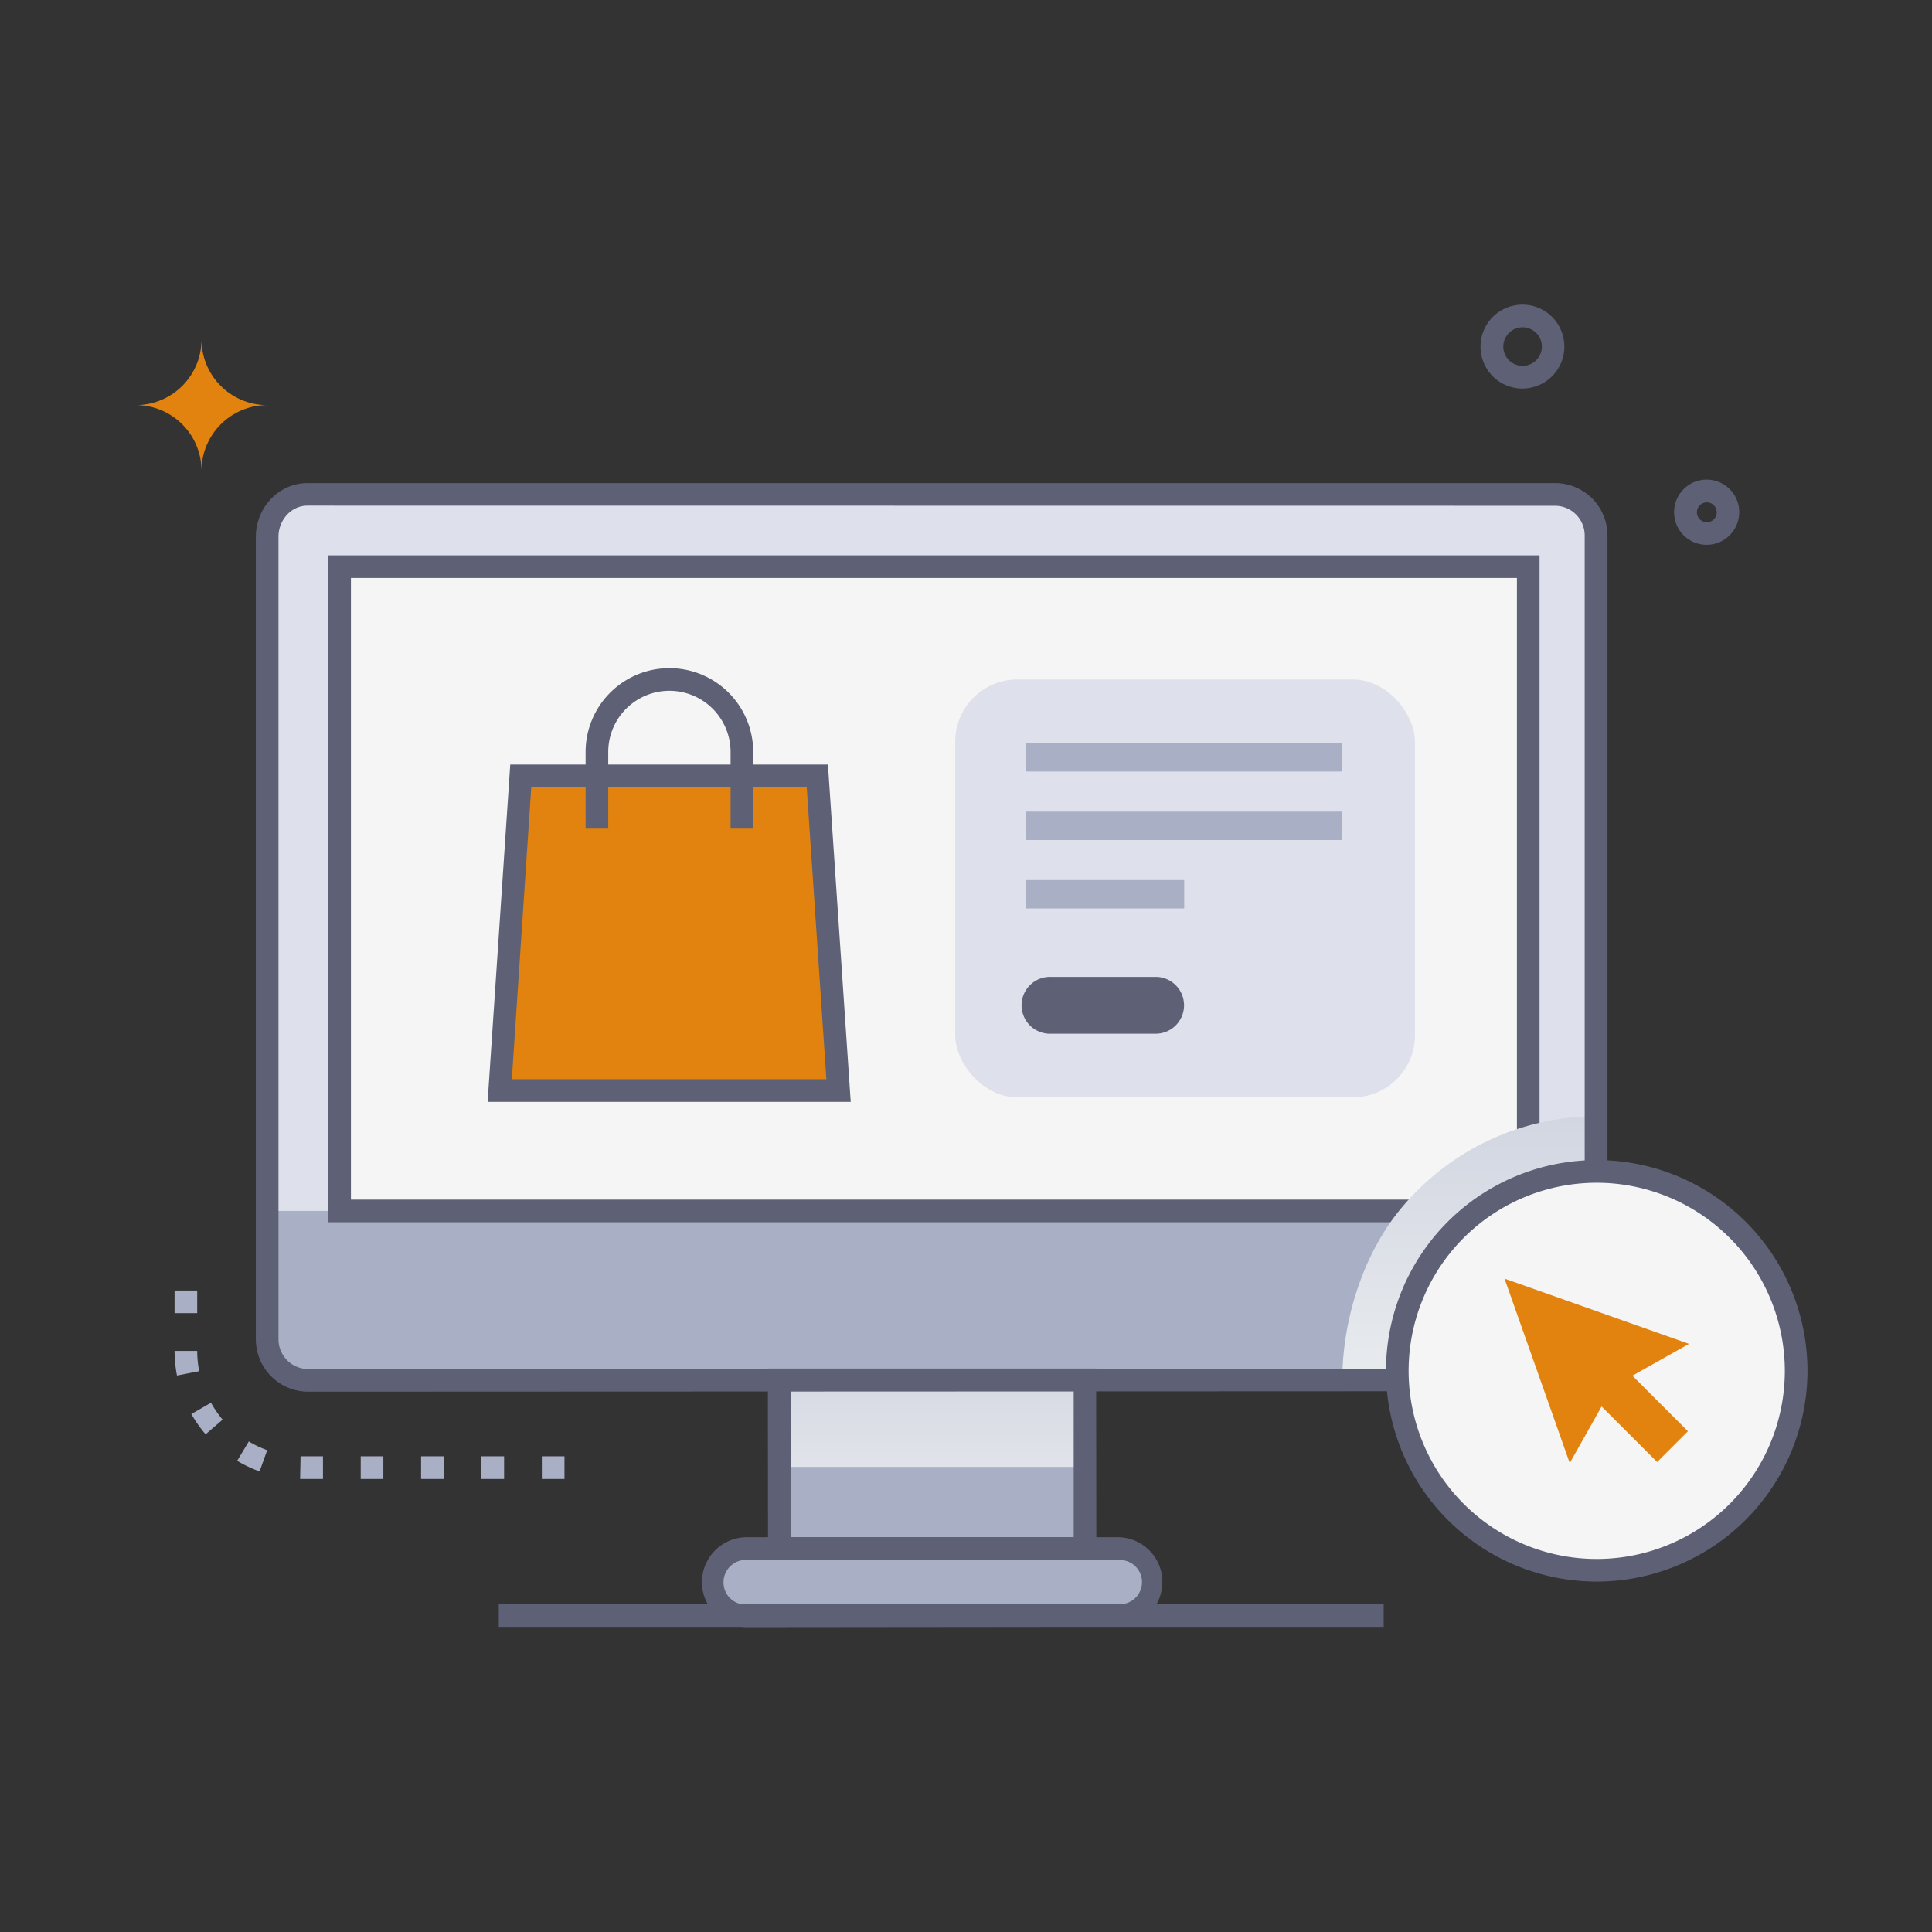 <?xml version="1.0" encoding="UTF-8"?>
<svg xmlns="http://www.w3.org/2000/svg" xmlns:xlink="http://www.w3.org/1999/xlink" viewBox="0 0 512 512">
  <rect x="0" y="0" width="512" height="512" fill="#333333" stroke="none"/>
  <defs>
    <style>.cls-1{isolation:isolate;}.cls-2{fill:#e1830e;}.cls-3{fill:#a9afc4;}.cls-4{fill:#dee1ec;}.cls-5{fill:#f5f5f5;}.cls-6{fill:#5e6175;}.cls-7,.cls-8{mix-blend-mode:multiply;}.cls-7{fill:url(#linear-gradient);}.cls-8{fill:url(#linear-gradient-2);}</style>
    <linearGradient id="linear-gradient" x1="247.02" y1="338.61" x2="247.02" y2="421.01" gradientUnits="userSpaceOnUse">
      <stop offset="0" stop-color="#cacfdd"></stop>
      <stop offset="1" stop-color="#eef0f1"></stop>
    </linearGradient>
    <linearGradient id="linear-gradient-2" x1="389.33" y1="272.32" x2="389.33" y2="382.51" xlink:href="#linear-gradient"></linearGradient>
  </defs>
  <title>website online shop</title>
  <g class="cls-1">
    <g id="website_online_shop" data-name="website online shop">
      <path class="cls-2" d="M36,107.36a17.4,17.4,0,0,1,17.4,17.4,17.41,17.41,0,0,1,17.4-17.4A17.4,17.4,0,0,1,53.4,90,17.4,17.4,0,0,1,36,107.36Z"></path>
      <path class="cls-3" d="M423,141.94V354.57a10.89,10.89,0,0,1-10.66,11.11c-111.06,0-339.81.14-330.62.13A10.87,10.87,0,0,1,70.8,354.93V142.28c0-5.94,4.72-11.25,10.65-11.25H412.07A11,11,0,0,1,423,141.94Z"></path>
      <path class="cls-4" d="M423,320.91H70.8V142.37c0-6,4.77-11.34,10.76-11.34H412.05A11,11,0,0,1,423,141.94Z"></path>
      <rect class="cls-5" x="89.95" y="150.17" width="315" height="170.74"></rect>
      <polygon class="cls-3" points="287.54 365.68 206.51 365.68 206.55 410.38 287.54 410.38 287.54 365.68"></polygon>
      <path class="cls-3" d="M296.53,428.09l-98.93.1a8.86,8.86,0,0,1-8.87-8.85,9,9,0,0,1,8.85-9h98.93a8.86,8.86,0,1,1,0,17.71Z"></path>
      <path class="cls-6" d="M197.59,431.19a11.91,11.91,0,0,1,0-23.81h98.94a11.86,11.86,0,0,1,0,23.71Zm0-17.81a5.94,5.94,0,0,0-5.85,6,5.86,5.86,0,0,0,5.86,5.85l98.94-.1a5.86,5.86,0,1,0,0-11.71Z"></path>
      <polygon class="cls-7" points="206.51 365.68 287.54 365.68 287.54 388.75 206.53 388.75 206.51 365.68"></polygon>
      <rect class="cls-6" x="132.18" y="425.14" width="234.51" height="6"></rect>
      <path class="cls-6" d="M290.54,413.38h-87l-.05-50.7h87Zm-81-6h75v-38.7h-75Z"></path>
      <path class="cls-6" d="M408,323.91H87V147.17H408Zm-315-6H402V153.17H93Z"></path>
      <path class="cls-8" d="M423,320.91h0v33.66a10.89,10.89,0,0,1-10.66,11.11H355.73c0-.74,0,.75,0,0,0-16.17,5.72-33.44,15.26-45.07a67.33,67.33,0,0,1,52-24.79Z"></path>
      <path class="cls-6" d="M81.68,368.81A13.88,13.88,0,0,1,67.8,354.93V142.27c0-7.66,6-14.24,13.66-14.24H412.07A13.88,13.88,0,0,1,426,141.91V354.57a13.87,13.87,0,0,1-13.65,14.11ZM81.46,134c-4.36,0-7.67,3.9-7.66,8.24V354.93a7.88,7.88,0,0,0,7.89,7.88l330.61-.13a7.87,7.87,0,0,0,7.66-8.11V141.91a7.88,7.88,0,0,0-7.89-7.88Z"></path>
      <circle class="cls-5" cx="423.15" cy="363.29" r="52.85"></circle>
      <path class="cls-6" d="M423.15,419.13A55.85,55.85,0,1,1,479,363.29,55.9,55.9,0,0,1,423.15,419.13Zm0-105.69A49.85,49.85,0,1,0,473,363.29,49.9,49.9,0,0,0,423.15,313.44Z"></path>
      <polygon class="cls-2" points="138.05 205.57 132.43 288.96 222.24 288.96 216.62 205.57 138.05 205.57"></polygon>
      <path class="cls-6" d="M225.45,292H129.22l6-89.39h84.19Zm-89.81-6H219l-5.21-77.39h-73Z"></path>
      <path class="cls-6" d="M199.61,219.58h-6v-20.3a16.21,16.21,0,0,0-32.42,0v20.3h-6v-20.3a22.21,22.21,0,0,1,44.42,0Z"></path>
      <rect class="cls-4" x="253.14" y="180.07" width="121.84" height="110.74" rx="16.47"></rect>
      <path class="cls-6" d="M306.53,273.94h-28a7.53,7.53,0,1,1,0-15.05h28a7.53,7.53,0,0,1,0,15.05Z"></path>
      <rect class="cls-3" x="271.97" y="196.94" width="83.72" height="7.52"></rect>
      <rect class="cls-3" x="271.97" y="215.09" width="83.72" height="7.52"></rect>
      <rect class="cls-3" x="271.97" y="233.23" width="41.86" height="7.52"></rect>
      <polygon class="cls-2" points="398.71 338.85 416 387.73 427.38 367.51 447.6 356.14 398.71 338.85"></polygon>
      <rect class="cls-2" x="426.74" y="357.45" width="11.53" height="30.37" transform="translate(-136.82 414.97) rotate(-45)"></rect>
      <path class="cls-6" d="M392.42,93.08h0a11.11,11.11,0,1,1,19.72,5.7A11.1,11.1,0,0,1,392.42,93.08Zm6-.67a5.11,5.11,0,1,0,4.51-5.64,5.12,5.12,0,0,0-4.51,5.64Z"></path>
      <path class="cls-6" d="M443.71,136.72h0A8.63,8.63,0,1,1,459,141.15,8.62,8.62,0,0,1,443.71,136.72Zm6-.67a2.63,2.63,0,1,0,2.32-2.9,2.64,2.64,0,0,0-2.32,2.9Z"></path>
      <path class="cls-3" d="M149.59,391.94h-6v-6h6Zm-16,0h-6v-6h6Zm-16,0h-6v-6h6Zm-16,0h-6v-6h6Zm-16,0H79.53l.12-6h5.94Zm-16.8-2a33.59,33.59,0,0,1-5.94-2.81L65.93,382a27.56,27.56,0,0,0,4.88,2.31Zm-14.3-9.83a34,34,0,0,1-3.78-5.37l5.21-3A27.76,27.76,0,0,0,59,376.22ZM46.9,364.53a34.67,34.67,0,0,1-.64-6.53h6a28.44,28.44,0,0,0,.53,5.38ZM52.26,348h-6v-6h6Z"></path>
    </g>
  </g>
</svg>
